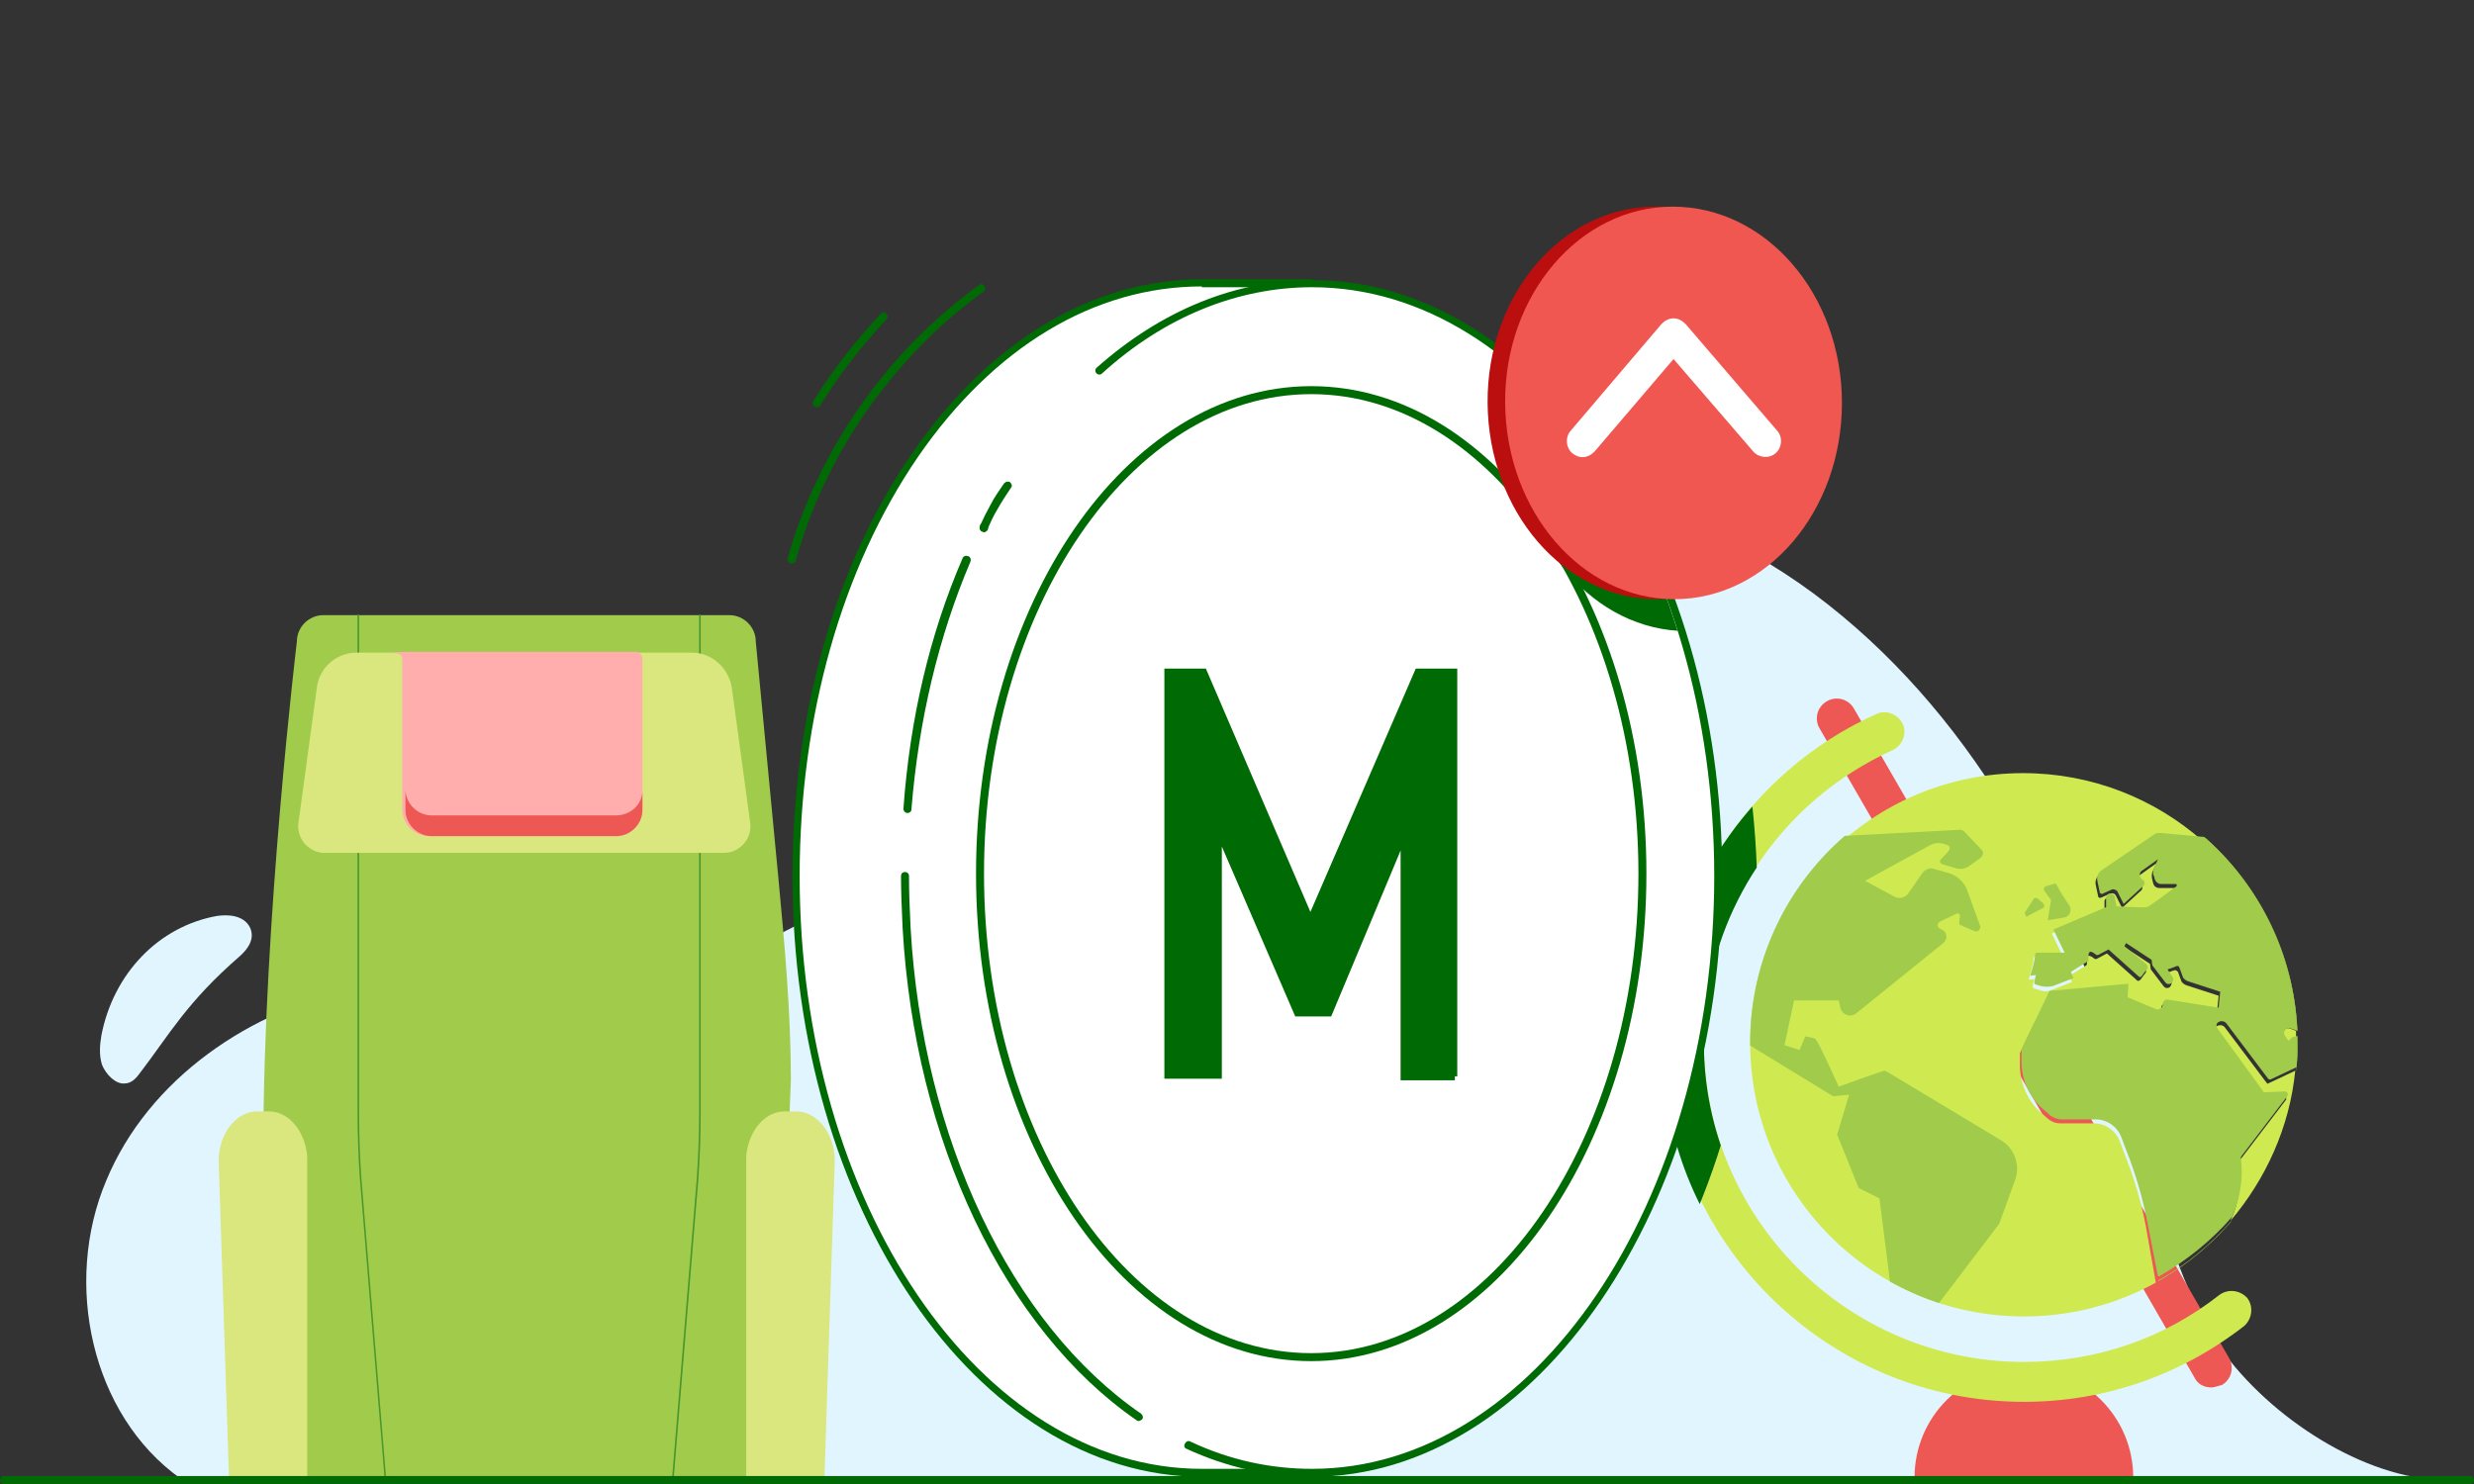 <?xml version="1.0" encoding="utf-8"?>
<!-- Generator: Adobe Illustrator 25.2.1, SVG Export Plug-In . SVG Version: 6.00 Build 0)  -->
<svg version="1.1" id="Layer_1" xmlns="http://www.w3.org/2000/svg" xmlns:xlink="http://www.w3.org/1999/xlink" x="0px" y="0px"
	 width="310px" height="186px" viewBox="0 0 310 186" style="enable-background:new 0 0 310 186;" xml:space="preserve">
<rect x="0" y="0" width="310" height="186" fill="#333333" stroke="none"/>
<style type="text/css">
	.st0{fill:none;}
	.st1{clip-path:url(#SVGID_5_);}
	.st2{opacity:0.247;clip-path:url(#SVGID_7_);}
	.st3{clip-path:url(#SVGID_9_);}
	.st4{opacity:0.247;clip-path:url(#SVGID_11_);}
	.st5{clip-path:url(#SVGID_13_);}
	.st6{opacity:0.247;clip-path:url(#SVGID_15_);}
	.st7{fill:#E1F5FF;}
	.st8{fill:#0B6911;}
	.st9{fill:#ED5958;}
	.st10{fill:#FDAEAF;}
	.st11{fill:#D0E95D;}
	.st12{fill:#A2CA54;}
	.st13{clip-path:url(#SVGID_17_);}
	.st14{fill:#F9F9E8;}
	.st15{fill:#F4FCA0;}
	.st16{fill:#73B448;}
	.st17{fill:none;stroke:#4C9734;stroke-width:0.25;stroke-miterlimit:10;}
	.st18{fill:none;stroke:#4C9734;stroke-width:0.25;stroke-linecap:round;stroke-linejoin:round;stroke-miterlimit:10;}
	.st19{fill:#BA131A;}
	.st20{clip-path:url(#SVGID_19_);fill:#0B6911;}
	.st21{fill:#DBE684;}
	.st22{fill:none;stroke:#73B448;stroke-width:2;stroke-linecap:round;stroke-miterlimit:10;}
	.st23{fill:none;stroke:#D0E95D;stroke-linecap:round;stroke-miterlimit:10;}
	.st24{clip-path:url(#SVGID_21_);fill:#A2CA54;}
	.st25{fill:#ED5958;stroke:#ED5958;stroke-width:0.5;stroke-miterlimit:10;}
	.st26{fill:none;stroke:#ED5958;stroke-width:0.5;stroke-miterlimit:10;}
	.st27{fill-rule:evenodd;clip-rule:evenodd;fill:none;}
	.st28{fill:#136818;}
	.st29{fill:#4C9734;}
	.st30{fill:#FFFFFF;stroke:#0B6911;stroke-miterlimit:10;}
	.st31{fill:#FFFFFF;stroke:#0B6911;stroke-linecap:round;stroke-miterlimit:10;}
	.st32{fill:#FFFFFF;}
	.st33{fill:none;stroke:#0B6911;stroke-linecap:round;stroke-miterlimit:10;}
	.st34{clip-path:url(#SVGID_23_);}
	.st35{fill:none;stroke:#046A38;stroke-width:0.5;stroke-miterlimit:10;}
	.st36{fill:#FFFFFF;stroke:#0B6911;stroke-linejoin:round;stroke-miterlimit:10;}
	.st37{clip-path:url(#SVGID_25_);fill:#0B6911;}
	.st38{fill:none;stroke:#0B6911;stroke-width:2;stroke-linecap:round;stroke-miterlimit:10;}
	.st39{fill:#0B6911;stroke:#0B6911;stroke-width:0.5;stroke-miterlimit:10;}
	.st40{fill:none;stroke:#0B6911;stroke-width:0.5;stroke-miterlimit:10;}
	.st41{fill:none;stroke:#0B6911;stroke-miterlimit:10;}
	.st42{fill:none;stroke:#4C9734;stroke-width:0.5;stroke-linecap:round;stroke-miterlimit:10;}
	.st43{fill:none;stroke:#4C9734;stroke-linecap:round;stroke-miterlimit:10;}
	.st44{clip-path:url(#SVGID_29_);fill:#0B6911;}
	.st45{fill:#EF5854;}
	.st46{fill:#7F2C28;}
	.st47{fill:#FFFFFF;stroke:#0B6911;stroke-width:0.89;stroke-linecap:round;stroke-miterlimit:10;}
	.st48{clip-path:url(#SVGID_31_);fill:#0B6911;}
	.st49{fill:none;stroke:#FDAEAF;stroke-linecap:round;stroke-miterlimit:10;}
	.st50{clip-path:url(#SVGID_33_);fill:#0B6911;}
	.st51{fill:#FFAEAE;}
	.st52{clip-path:url(#SVGID_35_);}
	.st53{opacity:0.247;clip-path:url(#SVGID_37_);}
	.st54{opacity:0.5;fill:#4C9734;}
	.st55{opacity:0.51;fill:#ED5958;}
	.st56{clip-path:url(#SVGID_39_);}
	.st57{opacity:0.247;clip-path:url(#SVGID_41_);}
	.st58{fill:#FFFFFF;stroke:#0B6911;stroke-linecap:round;stroke-linejoin:round;stroke-miterlimit:10;}
	.st59{opacity:0.5;fill:#0B6911;}
	.st60{fill:none;stroke:#ED5958;stroke-width:2.184;stroke-miterlimit:10;}
	.st61{clip-path:url(#SVGID_43_);fill:#A2CA54;}
	.st62{clip-path:url(#SVGID_45_);}
	.st63{fill:#EA5A5C;}
	.st64{clip-path:url(#SVGID_47_);}
	.st65{fill-rule:evenodd;clip-rule:evenodd;fill:#FDAEAF;}
	.st66{fill-rule:evenodd;clip-rule:evenodd;fill:#73B448;}
	.st67{fill-rule:evenodd;clip-rule:evenodd;fill:#ED5958;}
	.st68{fill:none;stroke:#4C9734;stroke-width:7.449605e-02;stroke-linecap:round;stroke-miterlimit:10;}
	.st69{fill:#BFD730;}
	.st70{fill-rule:evenodd;clip-rule:evenodd;fill:#ED1C24;}
	.st71{fill-rule:evenodd;clip-rule:evenodd;fill:#46A41A;}
	.st72{fill-rule:evenodd;clip-rule:evenodd;fill:#BA141A;}
	.st73{clip-path:url(#SVGID_49_);}
	.st74{opacity:0.247;clip-path:url(#SVGID_51_);}
	.st75{clip-path:url(#SVGID_53_);}
	.st76{opacity:0.247;clip-path:url(#SVGID_55_);}
	.st77{clip-path:url(#SVGID_57_);}
	.st78{opacity:0.247;clip-path:url(#SVGID_59_);}
	.st79{clip-path:url(#SVGID_61_);}
	.st80{opacity:0.247;clip-path:url(#SVGID_63_);}
	.st81{clip-path:url(#SVGID_65_);}
	.st82{opacity:0.247;clip-path:url(#SVGID_67_);}
	.st83{clip-path:url(#SVGID_69_);}
	.st84{opacity:0.247;clip-path:url(#SVGID_71_);}
	.st85{clip-path:url(#SVGID_73_);}
	.st86{opacity:0.247;clip-path:url(#SVGID_75_);}
	.st87{clip-path:url(#SVGID_77_);}
	.st88{opacity:0.247;clip-path:url(#SVGID_79_);}
	.st89{fill:none;stroke:#4C9734;stroke-width:0.471;stroke-miterlimit:10;}
	.st90{clip-path:url(#SVGID_81_);}
	.st91{fill:none;stroke:#0B6911;stroke-width:1.142;stroke-linecap:round;stroke-miterlimit:10;}
	.st92{fill:none;stroke:#F9F9E8;stroke-width:1.142;stroke-linecap:round;stroke-miterlimit:10;}
	.st93{clip-path:url(#SVGID_83_);fill:#0B6911;}
	.st94{clip-path:url(#SVGID_85_);}
	.st95{fill:none;stroke:#BA131A;stroke-width:0.222;stroke-miterlimit:10;}
	.st96{fill:none;stroke:#BA131A;stroke-width:0.222;stroke-miterlimit:10;stroke-dasharray:0.893,0.893;}
	.st97{fill:none;stroke:#ED5958;stroke-width:0.314;stroke-linecap:round;stroke-miterlimit:10;}
	.st98{fill:none;stroke:#D0E95D;stroke-width:0.311;stroke-linecap:round;stroke-miterlimit:10;}
	.st99{fill:none;stroke:#BA131A;stroke-width:0.222;stroke-miterlimit:10;stroke-dasharray:0.887,0.887;}
	.st100{clip-path:url(#SVGID_87_);fill:#BA131A;}
	.st101{fill:none;stroke:#4C9734;stroke-width:0.727;stroke-miterlimit:10;}
	.st102{clip-path:url(#SVGID_89_);}
	.st103{clip-path:url(#SVGID_91_);}
	.st104{clip-path:url(#SVGID_93_);}
	.st105{clip-path:url(#SVGID_95_);}
	.st106{clip-path:url(#SVGID_97_);}
	.st107{clip-path:url(#SVGID_99_);}
	.st108{opacity:0.247;clip-path:url(#SVGID_101_);}
	.st109{clip-path:url(#SVGID_103_);}
	.st110{opacity:0.247;clip-path:url(#SVGID_105_);}
	.st111{fill:#56BA22;}
	.st112{fill:#B52025;}
	.st113{fill:#ED1C24;}
	.st114{fill:#BA141A;}
	.st115{fill:none;stroke:#FFFFFF;stroke-miterlimit:10;}
	.st116{fill:none;stroke:#FFFFFF;stroke-linecap:round;stroke-miterlimit:10;}
	.st117{fill:#0B6911;stroke:#0B6911;stroke-linecap:round;stroke-miterlimit:10;}
	.st118{clip-path:url(#SVGID_107_);}
	.st119{opacity:0.247;clip-path:url(#SVGID_109_);}
	.st120{clip-path:url(#SVGID_111_);}
	.st121{opacity:0.247;clip-path:url(#SVGID_113_);}
	.st122{clip-path:url(#SVGID_115_);}
	.st123{opacity:0.247;clip-path:url(#SVGID_117_);}
	.st124{clip-path:url(#SVGID_120_);}
	.st125{opacity:0.247;clip-path:url(#SVGID_124_);}
	.st126{clip-path:url(#SVGID_126_);fill:#0B6911;}
	.st127{clip-path:url(#SVGID_128_);}
	.st128{opacity:0.247;clip-path:url(#SVGID_130_);}
	.st129{clip-path:url(#SVGID_132_);}
	.st130{opacity:0.247;clip-path:url(#SVGID_134_);}
	.st131{fill:none;stroke:#73B448;stroke-width:0.964;stroke-linecap:round;stroke-linejoin:round;stroke-miterlimit:10;}
	.st132{fill:none;stroke:#D0E95D;stroke-width:0.964;stroke-linecap:round;stroke-linejoin:round;stroke-miterlimit:10;}
	.st133{clip-path:url(#SVGID_136_);}
	.st134{opacity:0.247;clip-path:url(#SVGID_138_);}
	.st135{fill:#0B6911;stroke:#0B6911;stroke-miterlimit:10;}
	.st136{clip-path:url(#SVGID_140_);}
	.st137{opacity:0.247;clip-path:url(#SVGID_142_);}
	.st138{fill:#FAADAF;}
	.st139{fill:#4F953A;}
	.st140{fill:#A2C85B;}
	.st141{opacity:0.5;}
	.st142{clip-path:url(#SVGID_144_);}
	.st143{fill:#BED441;}
	.st144{fill-rule:evenodd;clip-rule:evenodd;fill:#E9222D;}
	.st145{fill-rule:evenodd;clip-rule:evenodd;fill:#74BC4C;}
	.st146{fill-rule:evenodd;clip-rule:evenodd;fill:#B71721;}
	.st147{fill:#DAE488;}
	.st148{fill:none;stroke:#136818;stroke-miterlimit:10;}
	.st149{fill:#B71721;}
	.st150{fill:#EC5958;}
	.st151{fill:none;stroke:#4C9734;stroke-width:0.263;stroke-linecap:round;stroke-miterlimit:10;}
	.st152{clip-path:url(#SVGID_147_);fill:#0B6911;}
	.st153{fill:#72BF44;}
	.st154{fill:#1EA8E0;}
	.st155{clip-path:url(#SVGID_149_);}
	.st156{clip-path:url(#SVGID_151_);}
	.st157{opacity:0.247;clip-path:url(#SVGID_153_);}
	.st158{clip-path:url(#SVGID_155_);}
	.st159{opacity:0.247;clip-path:url(#SVGID_157_);}
	.st160{clip-path:url(#SVGID_159_);}
	.st161{opacity:0.247;clip-path:url(#SVGID_161_);}
	.st162{clip-path:url(#SVGID_163_);}
	.st163{opacity:0.247;clip-path:url(#SVGID_165_);}
	.st164{clip-path:url(#SVGID_167_);fill:#0B6911;}
	.st165{opacity:0.15;fill:#0B6911;}
	.st166{clip-path:url(#SVGID_169_);fill:#0B6911;}
	.st167{fill:none;stroke:#0B6911;stroke-linecap:round;stroke-linejoin:round;stroke-miterlimit:10;}
	.st168{fill:none;stroke:#FFFFFF;stroke-width:3.648;stroke-linecap:round;stroke-linejoin:round;stroke-miterlimit:10;}
	.st169{clip-path:url(#SVGID_171_);}
	.st170{opacity:0.247;clip-path:url(#SVGID_173_);}
	.st171{clip-path:url(#SVGID_175_);}
	.st172{opacity:0.247;clip-path:url(#SVGID_177_);}
	.st173{clip-path:url(#SVGID_179_);fill:#0B6911;}
	.st174{clip-path:url(#SVGID_182_);fill:#0B6911;}
	.st175{fill:none;stroke:#BA131A;stroke-width:0.348;stroke-linecap:round;stroke-miterlimit:10;}
	.st176{clip-path:url(#SVGID_188_);fill:#0B6911;}
	.st177{clip-path:url(#SVGID_188_);}
	.st178{clip-path:url(#SVGID_192_);}
	.st179{clip-path:url(#SVGID_194_);}
	.st180{opacity:0.247;clip-path:url(#SVGID_196_);}
	.st181{fill:#E30613;}
	.st182{fill:#C8D400;}
	.st183{fill:#76B82A;}
	.st184{fill:#B70E0C;}
	.st185{clip-path:url(#SVGID_198_);fill:#0B6911;}
	.st186{clip-path:url(#SVGID_200_);}
	.st187{clip-path:url(#SVGID_204_);fill:#0B6911;}
	.st188{clip-path:url(#SVGID_206_);}
	.st189{clip-path:url(#SVGID_208_);}
	.st190{opacity:0.247;clip-path:url(#SVGID_210_);}
	.st191{clip-path:url(#SVGID_212_);}
	.st192{opacity:0.247;clip-path:url(#SVGID_214_);}
	.st193{clip-path:url(#SVGID_216_);}
	.st194{clip-path:url(#SVGID_220_);fill:#0B6911;}
	.st195{opacity:0.61;fill:none;stroke:#FFFFFF;stroke-width:4;stroke-linecap:round;stroke-miterlimit:10;}
	.st196{fill:none;stroke:#FFFFFF;stroke-width:4;stroke-linecap:round;stroke-miterlimit:10;}
	.st197{fill:none;stroke:#FFFFFF;stroke-width:4;stroke-linecap:round;stroke-linejoin:round;stroke-miterlimit:10;}
	.st198{fill:#EC5958;stroke:#FFFFFF;stroke-width:4;stroke-linecap:round;stroke-miterlimit:10;}
	.st199{clip-path:url(#SVGID_222_);}
	.st200{fill-rule:evenodd;clip-rule:evenodd;fill:#ED1D24;}
	.st201{fill-rule:evenodd;clip-rule:evenodd;fill:#72BF44;}
	.st202{fill-rule:evenodd;clip-rule:evenodd;fill:#BA131A;}
	.st203{clip-path:url(#SVGID_225_);fill:#0B6911;}
	.st204{fill:#EC5958;stroke:#FFFFFF;stroke-width:3.5;stroke-linecap:round;stroke-miterlimit:10;}
	.st205{opacity:0.61;fill:none;stroke:#FFFFFF;stroke-width:3.5;stroke-linecap:round;stroke-miterlimit:10;}
	.st206{fill:none;stroke:#FFFFFF;stroke-width:3.5;stroke-linecap:round;stroke-miterlimit:10;}
	.st207{fill:none;stroke:#FFFFFF;stroke-width:3.5;stroke-linecap:round;stroke-linejoin:round;stroke-miterlimit:10;}
	.st208{fill:#ED1D24;}
	.st209{fill:none;stroke:#73B448;stroke-linecap:round;stroke-miterlimit:10;}
	.st210{clip-path:url(#SVGID_227_);fill:#BA131A;}
	.st211{fill:none;stroke:#FFFFFF;stroke-width:3;stroke-linecap:round;stroke-miterlimit:10;}
	.st212{clip-path:url(#SVGID_229_);}
	.st213{opacity:0.247;clip-path:url(#SVGID_231_);}
	.st214{fill:none;stroke:#73B448;stroke-linecap:round;stroke-linejoin:round;stroke-miterlimit:10;}
	.st215{fill:#006A05;}
	.st216{fill:#DFF4FF;}
	.st217{fill:#FFFFFF;stroke:#006A05;stroke-miterlimit:10;}
	.st218{fill:#CEEB42;}
	.st219{fill:#FFACAB;}
	.st220{fill:#6FB537;}
	.st221{fill:#FFFFFF;stroke:#006A05;stroke-linecap:round;stroke-miterlimit:10;}
	.st222{fill:none;stroke:#006A05;stroke-linecap:round;stroke-miterlimit:10;}
	.st223{fill:#A0CB4B;}
	.st224{fill:#EE5854;}
	.st225{fill:#006A05;stroke:#006A05;stroke-miterlimit:10;}
	.st226{fill:#FFFFFF;stroke:#006B00;stroke-linecap:round;stroke-miterlimit:10;}
	.st227{fill:none;stroke:#006B00;stroke-linecap:round;stroke-miterlimit:10;}
	.st228{fill:#DFF3FD;}
	.st229{fill:#CFEA51;}
	.st230{fill:#F3FC9A;}
	.st231{fill:#DAE67E;stroke:#71B440;stroke-miterlimit:10;}
	.st232{clip-path:url(#SVGID_233_);fill:#006A05;}
	.st233{fill:#F3FC9A;stroke:#71B440;stroke-miterlimit:10;}
	.st234{fill:#71B440;}
	.st235{fill:none;stroke:#006A05;stroke-width:1.079;stroke-linecap:round;stroke-miterlimit:10;}
	.st236{fill:#FFFFFF;stroke:#006A05;stroke-width:1;stroke-linecap:round;stroke-miterlimit:10;}
	.st237{fill:#FFADAD;}
	.st238{opacity:0.4;fill:#91CF02;enable-background:new    ;}
	.st239{opacity:0.5;fill:#91CF02;enable-background:new    ;}
	.st240{opacity:0.6;fill:#91CF02;enable-background:new    ;}
	.st241{fill:#FFFFFF;stroke:#EE5854;stroke-width:0.75;stroke-miterlimit:10;}
	.st242{fill:#0B6910;}
	.st243{clip-path:url(#SVGID_235_);}
	.st244{fill:#FFFFFF;stroke:#FFFFFF;stroke-linecap:round;stroke-linejoin:round;stroke-miterlimit:10;}
	.st245{clip-path:url(#SVGID_237_);fill:#0B6911;}
	.st246{fill:#FC7575;}
	.st247{fill:#D13D3D;}
	.st248{fill:#127045;}
	.st249{fill:#3B7F0E;}
	.st250{clip-path:url(#SVGID_239_);fill:#0B6911;stroke:#0B6911;stroke-miterlimit:10;}
	.st251{clip-path:url(#SVGID_241_);fill:#0B6911;}
	.st252{clip-path:url(#SVGID_243_);fill:#0B6911;stroke:#0B6911;stroke-miterlimit:10;}
	.st253{clip-path:url(#SVGID_245_);fill:#0B6911;}
	.st254{clip-path:url(#SVGID_247_);}
	.st255{clip-path:url(#SVGID_249_);}
	.st256{fill:none;stroke:#A2CA54;stroke-linecap:round;stroke-miterlimit:10;}
	.st257{clip-path:url(#SVGID_251_);fill:#0B6911;}
	.st258{clip-path:url(#SVGID_253_);fill:#0B6911;}
	.st259{clip-path:url(#SVGID_255_);}
	.st260{clip-path:url(#SVGID_257_);fill:#0B6911;}
	.st261{fill:none;stroke:#49972D;stroke-width:0.5;stroke-linecap:round;stroke-miterlimit:10;}
	.st262{fill:#DAE67E;}
	.st263{fill:none;stroke:#49972D;stroke-linecap:round;stroke-miterlimit:10;}
	.st264{fill:#49972D;}
	.st265{fill:#BB0E0F;}
	.st266{fill:none;stroke:#FFFFFF;stroke-width:0.92;stroke-linecap:round;stroke-miterlimit:10;}
	.st267{fill:none;stroke:#FFFFFF;stroke-width:0.92;stroke-miterlimit:10;}
	.st268{fill:none;stroke:#49972D;stroke-width:0.345;stroke-linecap:round;stroke-miterlimit:10;}
	.st269{fill:none;stroke:#4C9734;stroke-width:5;stroke-miterlimit:10;}
	.st270{clip-path:url(#SVGID_259_);fill:#006A05;}
	.st271{clip-path:url(#SVGID_261_);fill:#006A05;}
	.st272{fill:#FFFFFF;stroke:#006A05;stroke-width:0.89;stroke-linecap:round;stroke-miterlimit:10;}
	.st273{clip-path:url(#SVGID_263_);}
	.st274{clip-path:url(#SVGID_265_);}
	.st275{fill:none;stroke:#73B448;stroke-width:1.032;stroke-linecap:round;stroke-miterlimit:10;}
	.st276{clip-path:url(#SVGID_267_);fill:#0B6911;}
	.st277{fill:none;stroke:#F9F9E8;stroke-linecap:round;stroke-miterlimit:10;}
	.st278{fill:#FFFFFF;stroke:#ED5958;stroke-linecap:round;stroke-miterlimit:10;}
	.st279{clip-path:url(#SVGID_269_);fill:#0B6911;}
	.st280{fill:#FFFFFF;stroke:#0B6911;stroke-width:1.077;stroke-miterlimit:10;}
	.st281{clip-path:url(#SVGID_271_);}
	.st282{clip-path:url(#SVGID_273_);}
	.st283{fill:#E1F4FD;}
	.st284{fill:#5AA5FB;}
	.st285{opacity:5.000000e-02;}
	.st286{fill-rule:evenodd;clip-rule:evenodd;fill:#046A38;}
	.st287{opacity:0.125;}
	.st288{opacity:0.2;}
	.st289{fill-rule:evenodd;clip-rule:evenodd;fill:#FFFFFF;}
	.st290{clip-path:url(#SVGID_275_);}
	.st291{fill:#94CE28;}
	.st292{fill:none;stroke:#D0E95D;stroke-width:2.093;stroke-linecap:round;stroke-miterlimit:10;}
	.st293{fill:none;stroke:#73B448;stroke-width:3.14;stroke-linecap:square;stroke-miterlimit:10;}
	.st294{fill:none;stroke:#A2CA54;stroke-width:1.046;stroke-linecap:round;stroke-miterlimit:10;}
	.st295{fill:none;stroke:#BA131A;stroke-width:1.046;stroke-linecap:round;stroke-miterlimit:10;}
	.st296{clip-path:url(#SVGID_277_);fill:#0B6911;}
	.st297{fill:#FFFFFF;stroke:#0B6911;stroke-width:1.181;stroke-miterlimit:10;}
	.st298{fill:none;stroke:#0B6911;stroke-width:1.181;stroke-linecap:round;stroke-miterlimit:10;}
	.st299{fill:none;stroke:#0B6911;stroke-width:1.197;stroke-linecap:round;stroke-miterlimit:10;}
	.st300{clip-path:url(#SVGID_279_);fill:#0B6911;}
	.st301{clip-path:url(#SVGID_281_);fill:#0B6911;}
	.st302{clip-path:url(#SVGID_283_);fill:#0B6911;}
	.st303{fill:#FFFFFF;stroke:#FFFFFF;stroke-width:3.63;stroke-linecap:round;stroke-linejoin:round;stroke-miterlimit:10;}
	.st304{fill:none;stroke:#FFFFFF;stroke-width:3.63;stroke-linecap:round;stroke-linejoin:round;stroke-miterlimit:10;}
	.st305{fill:none;stroke:#ED5958;stroke-width:3.63;stroke-linecap:round;stroke-linejoin:round;stroke-miterlimit:10;}
	.st306{fill:none;stroke:#ED5958;stroke-width:2.42;stroke-linecap:round;stroke-linejoin:round;stroke-miterlimit:10;}
	.st307{fill:#0B6911;stroke:#FFFFFF;stroke-linecap:round;stroke-miterlimit:10;}
	.st308{fill:none;stroke:#4C9734;stroke-width:0.891;stroke-linecap:round;stroke-miterlimit:10;}
	.st309{clip-path:url(#SVGID_285_);}
	.st310{fill:#046A38;}
	.st311{clip-path:url(#SVGID_289_);}
	.st312{clip-path:url(#SVGID_291_);}
	.st313{opacity:0.61;}
	.st314{clip-path:url(#SVGID_293_);}
	.st315{clip-path:url(#SVGID_295_);fill:#0B6911;}
	.st316{opacity:0.35;fill:#0B6911;}
	.st317{clip-path:url(#SVGID_297_);}
	.st318{fill:none;stroke:#4C9734;stroke-width:0.185;stroke-linecap:round;stroke-miterlimit:10;}
	.st319{clip-path:url(#SVGID_299_);fill:#0B6911;}
	.st320{clip-path:url(#SVGID_301_);fill:#0B6911;}
	.st321{clip-path:url(#SVGID_303_);}
	.st322{clip-path:url(#SVGID_305_);}
	.st323{clip-path:url(#SVGID_307_);}
	.st324{clip-path:url(#SVGID_309_);}
	.st325{clip-path:url(#SVGID_313_);}
	.st326{opacity:0.247;clip-path:url(#SVGID_315_);}
	.st327{fill:#F1FF8D;}
	.st328{clip-path:url(#SVGID_317_);}
	.st329{clip-path:url(#SVGID_319_);}
	.st330{clip-path:url(#SVGID_323_);fill:#0B6911;}
	.st331{fill:none;stroke:#DBE684;stroke-linecap:round;stroke-miterlimit:10;}
	.st332{clip-path:url(#SVGID_325_);}
	.st333{fill:none;stroke:#0B6911;stroke-width:0.662;stroke-linecap:round;stroke-miterlimit:10;}
	.st334{clip-path:url(#SVGID_327_);}
	.st335{clip-path:url(#SVGID_329_);}
	.st336{clip-path:url(#SVGID_331_);}
	.st337{clip-path:url(#SVGID_335_);}
	.st338{clip-path:url(#SVGID_337_);}
	.st339{clip-path:url(#SVGID_339_);}
	.st340{fill:#B62226;}
	.st341{clip-path:url(#SVGID_341_);}
	.st342{clip-path:url(#SVGID_343_);}
	.st343{clip-path:url(#SVGID_345_);}
	.st344{opacity:0.247;clip-path:url(#SVGID_347_);}
	.st345{clip-path:url(#SVGID_349_);}
	.st346{fill:#356D4A;}
	.st347{clip-path:url(#SVGID_351_);}
	.st348{fill:none;stroke:#ED5958;stroke-linecap:round;stroke-miterlimit:10;}
	.st349{fill:#0B6911;stroke:#FFFFFF;stroke-miterlimit:10;}
	.st350{opacity:0.35;fill:#F9F9E8;}
	.st351{clip-path:url(#SVGID_353_);fill:#0B6911;}
	.st352{fill:none;stroke:#FFFFFF;stroke-width:3.351;stroke-linecap:round;stroke-miterlimit:10;}
	.st353{fill:#75B24E;}
	.st354{fill:#CFE667;}
	.st355{fill:#F3FAA4;}
	.st356{clip-path:url(#SVGID_355_);}
	.st357{clip-path:url(#SVGID_357_);}
	.st358{clip-path:url(#SVGID_359_);}
	.st359{clip-path:url(#SVGID_363_);}
	.st360{clip-path:url(#SVGID_365_);}
	.st361{clip-path:url(#SVGID_367_);}
	.st362{clip-path:url(#SVGID_369_);}
	.st363{fill:#FF1D25;}
	.st364{clip-path:url(#SVGID_371_);}
	.st365{clip-path:url(#SVGID_373_);}
	.st366{clip-path:url(#SVGID_375_);}
	.st367{clip-path:url(#SVGID_377_);}
	.st368{fill:#BED80F;}
	.st369{fill-rule:evenodd;clip-rule:evenodd;fill:#EF1716;}
	.st370{fill-rule:evenodd;clip-rule:evenodd;fill:#6FC03A;}
	.st371{fill-rule:evenodd;clip-rule:evenodd;fill:#BB0E0F;}
	.st372{fill:#E50000;}
	.st373{fill:#C7D500;}
	.st374{fill:#74B916;}
	.st375{fill:#B80800;}
	.st376{clip-path:url(#SVGID_379_);}
	.st377{opacity:0.247;clip-path:url(#SVGID_381_);}
	.st378{clip-path:url(#SVGID_383_);}
	.st379{clip-path:url(#SVGID_385_);fill:#F0FF85;}
	.st380{clip-path:url(#SVGID_385_);fill:#CFEA51;}
	.st381{clip-path:url(#SVGID_385_);fill-rule:evenodd;clip-rule:evenodd;fill:#FFADAD;}
	.st382{clip-path:url(#SVGID_385_);fill-rule:evenodd;clip-rule:evenodd;fill:#A0CB4B;}
	.st383{clip-path:url(#SVGID_385_);fill-rule:evenodd;clip-rule:evenodd;fill:#EE5854;}
	.st384{clip-path:url(#SVGID_387_);fill:#49972D;}
	.st385{clip-path:url(#SVGID_387_);fill:#71B440;}
	.st386{clip-path:url(#SVGID_387_);fill:#A0CB4B;}
	.st387{clip-path:url(#SVGID_387_);}
	.st388{fill:#336E49;}
	.st389{fill:#077144;}
	.st390{fill:#91CF02;}
	.st391{clip-path:url(#SVGID_389_);fill:#006A05;}
	.st392{fill:#006A05;stroke:#006A05;stroke-width:1.5;stroke-miterlimit:10;}
	.st393{fill:#56A2FD;}
	.st394{fill:none;stroke:#EE5854;stroke-linecap:round;stroke-linejoin:round;stroke-miterlimit:10;}
	.st395{fill:none;stroke:#A0CB4B;stroke-linecap:round;stroke-linejoin:round;stroke-miterlimit:10;}
	.st396{clip-path:url(#SVGID_391_);fill:#006A05;}
	.st397{fill:#F05750;}
	.st398{fill:none;stroke:#FFFFFF;stroke-width:3;stroke-linecap:round;stroke-linejoin:round;stroke-miterlimit:10;}
	.st399{clip-path:url(#SVGID_393_);fill:#006A05;}
	.st400{clip-path:url(#SVGID_395_);}
	.st401{clip-path:url(#SVGID_397_);}
	.st402{clip-path:url(#SVGID_401_);}
	.st403{clip-path:url(#SVGID_403_);}
	.st404{clip-path:url(#SVGID_407_);}
	.st405{clip-path:url(#SVGID_411_);}
	.st406{clip-path:url(#SVGID_413_);}
	.st407{clip-path:url(#SVGID_415_);}
	.st408{clip-path:url(#SVGID_417_);}
	.st409{clip-path:url(#SVGID_419_);}
	.st410{clip-path:url(#SVGID_421_);}
	.st411{clip-path:url(#SVGID_425_);}
	.st412{clip-path:url(#SVGID_429_);}
	.st413{clip-path:url(#SVGID_431_);}
	.st414{clip-path:url(#SVGID_433_);}
	.st415{clip-path:url(#SVGID_435_);}
	.st416{clip-path:url(#SVGID_437_);}
	.st417{clip-path:url(#SVGID_439_);}
	.st418{clip-path:url(#SVGID_441_);}
	.st419{clip-path:url(#SVGID_443_);}
	.st420{clip-path:url(#SVGID_445_);}
	.st421{clip-path:url(#SVGID_447_);}
	.st422{fill:#F0FF85;}
	.st423{fill-rule:evenodd;clip-rule:evenodd;fill:#FFADAD;}
	.st424{fill-rule:evenodd;clip-rule:evenodd;fill:#A0CB4B;}
	.st425{fill-rule:evenodd;clip-rule:evenodd;fill:#EE5854;}
	.st426{clip-path:url(#SVGID_450_);}
	.st427{opacity:0.247;clip-path:url(#SVGID_454_);}
	.st428{clip-path:url(#SVGID_458_);}
	.st429{opacity:0.247;clip-path:url(#SVGID_462_);}
	.st430{clip-path:url(#SVGID_466_);}
	.st431{opacity:0.247;clip-path:url(#SVGID_468_);}
	.st432{clip-path:url(#SVGID_470_);}
	.st433{opacity:0.247;clip-path:url(#SVGID_472_);}
	.st434{clip-path:url(#SVGID_474_);}
	.st435{opacity:0.247;clip-path:url(#SVGID_476_);}
	.st436{clip-path:url(#SVGID_478_);}
	.st437{clip-path:url(#SVGID_480_);}
	.st438{clip-path:url(#SVGID_482_);fill:#006A05;}
	.st439{clip-path:url(#SVGID_484_);fill:#006A05;}
	.st440{clip-path:url(#SVGID_486_);}
	.st441{fill:none;stroke:#006A05;stroke-miterlimit:10;}
	.st442{clip-path:url(#SVGID_489_);}
	.st443{clip-path:url(#SVGID_492_);}
	.st444{clip-path:url(#SVGID_495_);fill:#006A05;}
	.st445{clip-path:url(#SVGID_497_);}
	.st446{clip-path:url(#SVGID_499_);fill:#006A05;}
	.st447{fill:#D8E47D;}
	.st448{fill:#9EC94B;}
	.st449{fill:#CDE851;}
	.st450{fill:#EC5854;}
	.st451{clip-path:url(#SVGID_501_);}
	.st452{fill:#49952D;}
	.st453{clip-path:url(#SVGID_505_);}
	.st454{fill:#BCD610;}
	.st455{fill-rule:evenodd;clip-rule:evenodd;fill:#ED1816;}
	.st456{fill-rule:evenodd;clip-rule:evenodd;fill:#70BE3B;}
	.st457{fill-rule:evenodd;clip-rule:evenodd;fill:#B90E0F;}
	.st458{clip-path:url(#SVGID_511_);}
	.st459{clip-path:url(#SVGID_513_);}
	.st460{clip-path:url(#SVGID_515_);}
	.st461{clip-path:url(#SVGID_517_);}
	.st462{fill:#802B25;}
	.st463{fill:#52BB04;}
	.st464{fill:#B61D1F;}
	.st465{fill:#EF1616;}
	.st466{fill:#BB100F;}
	.st467{fill:#DDF2FD;}
	.st468{fill:#F1FA98;}
	.st469{clip-path:url(#SVGID_520_);fill:#006A05;}
	.st470{fill:#FDABAB;}
	.st471{fill:#71B240;}
	.st472{fill:#B90E0F;}
	.st473{clip-path:url(#SVGID_528_);}
	.st474{clip-path:url(#SVGID_532_);}
	.st475{clip-path:url(#SVGID_536_);}
	.st476{clip-path:url(#SVGID_540_);fill:#006A05;}
	.st477{fill:#DCDBD9;}
	.st478{fill:#5A5958;}
	.st479{fill:#9C9C9A;}
	.st480{clip-path:url(#SVGID_543_);}
	.st481{clip-path:url(#SVGID_545_);}
	.st482{fill:#EB5958;}
	.st483{clip-path:url(#SVGID_547_);}
	.st484{fill:#B81319;}
	.st485{fill:#ED5854;}
	.st486{clip-path:url(#SVGID_549_);}
	.st487{opacity:0.247;clip-path:url(#SVGID_551_);}
	.st488{clip-path:url(#SVGID_553_);}
	.st489{clip-path:url(#SVGID_557_);}
	.st490{fill:#49972D;stroke:#49972D;stroke-linecap:round;stroke-linejoin:round;stroke-miterlimit:10;}
	.st491{fill:none;stroke:#49972D;stroke-linecap:round;stroke-linejoin:round;stroke-miterlimit:10;}
	.st492{fill:#A0CB4B;stroke:#49972D;stroke-linecap:round;stroke-miterlimit:10;}
	.st493{fill:none;stroke:#A0CB4B;stroke-linecap:round;stroke-miterlimit:10;}
	.st494{fill:none;stroke:#71B440;stroke-linecap:round;stroke-miterlimit:10;}
	.st495{fill:#FFFFFF;stroke:#49972D;stroke-miterlimit:10;}
	.st496{clip-path:url(#SVGID_559_);}
	.st497{clip-path:url(#SVGID_562_);}
	.st498{clip-path:url(#SVGID_565_);}
	.st499{fill:#FFFFFF;stroke:#FFFFFF;stroke-width:4;stroke-linecap:round;stroke-linejoin:round;stroke-miterlimit:10;}
	.st500{opacity:0.81;fill:#A0CB4B;}
	.st501{clip-path:url(#SVGID_568_);}
	.st502{fill:none;stroke:#006A05;stroke-width:0.755;stroke-miterlimit:10;}
	.st503{clip-path:url(#SVGID_571_);fill:#006A05;}
	.st504{clip-path:url(#SVGID_573_);}
	.st505{opacity:0.247;clip-path:url(#SVGID_575_);}
	.st506{clip-path:url(#SVGID_577_);}
	.st507{opacity:0.247;clip-path:url(#SVGID_579_);}
	.st508{clip-path:url(#SVGID_581_);}
	.st509{clip-path:url(#SVGID_583_);}
	.st510{clip-path:url(#SVGID_585_);}
	.st511{clip-path:url(#SVGID_587_);}
	.st512{clip-path:url(#SVGID_589_);}
	.st513{clip-path:url(#SVGID_591_);}
	.st514{clip-path:url(#SVGID_593_);}
	.st515{clip-path:url(#SVGID_595_);}
	.st516{clip-path:url(#SVGID_597_);}
	.st517{clip-path:url(#SVGID_599_);}
	.st518{clip-path:url(#SVGID_601_);}
	.st519{clip-path:url(#SVGID_603_);}
	.st520{clip-path:url(#SVGID_605_);}
	.st521{opacity:0.35;}
	.st522{clip-path:url(#SVGID_607_);}
	.st523{clip-path:url(#SVGID_609_);}
	.st524{clip-path:url(#SVGID_611_);}
	.st525{opacity:0.247;clip-path:url(#SVGID_613_);}
	.st526{clip-path:url(#SVGID_615_);}
	.st527{clip-path:url(#SVGID_617_);}
	.st528{clip-path:url(#SVGID_619_);}
	.st529{opacity:0.247;clip-path:url(#SVGID_621_);}
	.st530{clip-path:url(#SVGID_623_);}
	.st531{fill:#EF1716;}
	.st532{clip-path:url(#SVGID_625_);fill:#006A05;}
	.st533{fill:none;stroke:#49972D;stroke-width:0.251;stroke-linecap:round;stroke-miterlimit:10;}
	.st534{clip-path:url(#SVGID_627_);fill:#006A05;}
	.st535{clip-path:url(#SVGID_629_);}
	.st536{clip-path:url(#SVGID_629_);fill:#006A05;}
	.st537{fill:none;stroke:#71B440;stroke-linecap:round;stroke-linejoin:round;stroke-miterlimit:10;}
	.st538{clip-path:url(#SVGID_631_);fill:#006A05;}
	.st539{clip-path:url(#SVGID_634_);fill:#006A05;}
	.st540{clip-path:url(#SVGID_638_);fill:#006A05;}
	.st541{clip-path:url(#SVGID_642_);}
	.st542{clip-path:url(#SVGID_642_);fill:#006A05;}
	.st543{clip-path:url(#SVGID_646_);fill:#006A05;}
	.st544{clip-path:url(#SVGID_650_);}
	.st545{clip-path:url(#SVGID_652_);fill:#006A05;}
	.st546{clip-path:url(#SVGID_654_);}
	.st547{clip-path:url(#SVGID_657_);}
	.st548{clip-path:url(#SVGID_660_);}
	.st549{clip-path:url(#SVGID_663_);}
	.st550{opacity:0.247;clip-path:url(#SVGID_665_);}
	.st551{clip-path:url(#SVGID_667_);}
	.st552{opacity:0.247;clip-path:url(#SVGID_669_);}
	.st553{clip-path:url(#SVGID_671_);}
	.st554{clip-path:url(#SVGID_673_);}
	.st555{opacity:0.247;clip-path:url(#SVGID_675_);}
	.st556{clip-path:url(#SVGID_677_);fill:#49972D;}
	.st557{clip-path:url(#SVGID_677_);fill:#71B440;}
	.st558{clip-path:url(#SVGID_677_);fill:#A0CB4B;}
	.st559{clip-path:url(#SVGID_677_);}
	.st560{clip-path:url(#SVGID_679_);fill:#006A05;}
	.st561{clip-path:url(#SVGID_681_);}
	.st562{clip-path:url(#SVGID_681_);fill:#006A05;}
	.st563{fill:#EE5750;}
	.st564{fill:#FFFFFF;stroke:#FFFFFF;stroke-width:3.478;stroke-linecap:round;stroke-linejoin:round;stroke-miterlimit:10;}
	.st565{clip-path:url(#SVGID_683_);}
	.st566{clip-path:url(#SVGID_686_);fill:#006A05;}
	.st567{clip-path:url(#SVGID_688_);fill:#006A05;}
	.st568{clip-path:url(#SVGID_690_);fill:#BB0E0F;}
	.st569{fill:none;stroke:#BB0E0F;stroke-width:1.026;stroke-linecap:round;stroke-miterlimit:10;}
	.st570{fill:none;stroke:#EE5854;stroke-width:1.026;stroke-linecap:round;stroke-miterlimit:10;}
	.st571{fill:none;stroke:#A0CB4B;stroke-width:1.026;stroke-linecap:round;stroke-miterlimit:10;}
	.st572{clip-path:url(#SVGID_692_);fill:#006A05;}
	.st573{clip-path:url(#SVGID_694_);fill:#006A05;}
	.st574{fill:none;stroke:#FFFFFF;stroke-width:2.863;stroke-linecap:round;stroke-linejoin:round;stroke-miterlimit:10;}
	.st575{fill:#FFFFFF;stroke:#FFFFFF;stroke-width:2.656;stroke-linecap:round;stroke-linejoin:round;stroke-miterlimit:10;}
	.st576{clip-path:url(#SVGID_696_);}
	.st577{clip-path:url(#SVGID_698_);}
	.st578{clip-path:url(#SVGID_700_);}
	.st579{clip-path:url(#SVGID_702_);}
	.st580{clip-path:url(#SVGID_704_);}
	.st581{opacity:0.9;}
	.st582{clip-path:url(#SVGID_708_);}
	.st583{clip-path:url(#SVGID_710_);}
	.st584{opacity:0.247;clip-path:url(#SVGID_712_);}
	.st585{clip-path:url(#SVGID_714_);}
	.st586{clip-path:url(#SVGID_716_);}
	.st587{clip-path:url(#SVGID_718_);}
	.st588{fill:#D53434;}
	.st589{clip-path:url(#SVGID_720_);}
	.st590{clip-path:url(#SVGID_722_);}
	.st591{clip-path:url(#SVGID_724_);}
	.st592{clip-path:url(#SVGID_728_);}
	.st593{fill:#146818;}
	.st594{opacity:0.247;}
	.st595{clip-path:url(#SVGID_732_);}
	.st596{opacity:0.247;fill:none;}
	.st597{clip-path:url(#SVGID_734_);}
	.st598{clip-path:url(#SVGID_736_);}
	.st599{clip-path:url(#SVGID_738_);}
	.st600{clip-path:url(#SVGID_740_);}
	.st601{clip-path:url(#SVGID_744_);}
	.st602{fill:none;stroke:#006A05;stroke-width:1.8;stroke-linecap:round;stroke-miterlimit:10;}
	.st603{clip-path:url(#SVGID_746_);}
	.st604{fill-rule:evenodd;clip-rule:evenodd;fill:#71B440;}
	.st605{fill-rule:evenodd;clip-rule:evenodd;fill:#EF1616;}
	.st606{fill-rule:evenodd;clip-rule:evenodd;fill:#42A500;}
	.st607{fill-rule:evenodd;clip-rule:evenodd;fill:#BB100F;}
	.st608{clip-path:url(#SVGID_748_);}
	.st609{clip-path:url(#SVGID_752_);}
	.st610{clip-path:url(#SVGID_758_);}
	.st611{clip-path:url(#SVGID_762_);}
	.st612{opacity:0.247;clip-path:url(#SVGID_764_);}
	.st613{fill:#A0C854;}
	.st614{clip-path:url(#SVGID_766_);}
	.st615{fill:#BDD530;}
	.st616{fill-rule:evenodd;clip-rule:evenodd;fill:#EB1D24;}
	.st617{fill-rule:evenodd;clip-rule:evenodd;fill:#72BD44;}
	.st618{fill-rule:evenodd;clip-rule:evenodd;fill:#B81319;}
	.st619{fill:#D9E482;}
	.st620{opacity:0.75;}
	.st621{fill:#FD7472;}
	.st622{fill:#D23B38;}
	.st623{fill:#388000;}
	.st624{fill:#F8F8E6;}
	.st625{clip-path:url(#SVGID_768_);}
	.st626{clip-path:url(#SVGID_770_);}
	.st627{clip-path:url(#SVGID_772_);}
	.st628{clip-path:url(#SVGID_774_);}
	.st629{clip-path:url(#SVGID_776_);}
	.st630{clip-path:url(#SVGID_778_);}
	.st631{clip-path:url(#SVGID_780_);}
	.st632{clip-path:url(#SVGID_782_);}
	.st633{clip-path:url(#SVGID_784_);}
	.st634{fill:#359743;}
	.st635{fill:#030303;}
	.st636{clip-path:url(#SVGID_786_);fill:#006A05;}
	.st637{clip-path:url(#SVGID_788_);fill:#006A05;}
	.st638{clip-path:url(#SVGID_790_);fill:#006A05;}
	.st639{clip-path:url(#SVGID_792_);fill:#006A05;}
	.st640{clip-path:url(#SVGID_794_);fill:#006A05;}
	.st641{clip-path:url(#SVGID_796_);fill:#006A05;}
	.st642{clip-path:url(#SVGID_798_);fill:#006A05;}
	.st643{clip-path:url(#SVGID_800_);fill:#006A05;}
	.st644{clip-path:url(#SVGID_802_);fill:#006A05;}
	.st645{clip-path:url(#SVGID_804_);}
	.st646{fill:#423C3C;}
	.st647{clip-path:url(#SVGID_808_);}
	.st648{fill:#B3A6A6;}
	.st649{fill-rule:evenodd;clip-rule:evenodd;fill:#CDBFBF;}
	.st650{fill-rule:evenodd;clip-rule:evenodd;fill:#F3F0F0;}
	.st651{fill:#F3F0F0;}
	.st652{fill:#2B2727;}
	.st653{clip-path:url(#SVGID_814_);}
	.st654{fill:#9A8E8E;}
	.st655{fill-rule:evenodd;clip-rule:evenodd;fill:#B3A6A6;}
	.st656{fill-rule:evenodd;clip-rule:evenodd;fill:#EBE6E6;}
	.st657{fill:#D6B700;}
	.st658{fill:#8A6800;}
	.st659{fill:#211F1F;}
	.st660{fill:#807777;}
	.st661{fill:#534B4B;}
	.st662{clip-path:url(#SVGID_818_);}
	.st663{fill:#665D5D;}
	.st664{clip-path:url(#SVGID_820_);}
	.st665{clip-path:url(#SVGID_822_);}
	.st666{fill:#171616;}
	.st667{fill:#EEE57A;}
	.st668{fill:#C9A000;}
	.st669{clip-path:url(#SVGID_824_);}
	.st670{clip-path:url(#SVGID_826_);}
	.st671{clip-path:url(#SVGID_828_);}
	.st672{fill:#AB8000;}
	.st673{fill:#EBEAB9;}
	.st674{fill:#D63434;}
	.st675{fill:none;stroke:#D6B700;stroke-width:0.864;stroke-linecap:round;stroke-linejoin:round;stroke-miterlimit:10;}
	.st676{fill:none;stroke:#D6B700;stroke-width:0.933;stroke-linecap:round;stroke-linejoin:round;stroke-miterlimit:10;}
	.st677{clip-path:url(#SVGID_830_);fill:#171616;}
	.st678{fill:#CDBFBF;}
	.st679{fill:#DBD3D3;}
	.st680{clip-path:url(#SVGID_836_);}
	.st681{fill:#D8D8D8;}
	.st682{clip-path:url(#SVGID_838_);}
	.st683{fill:#575756;}
	.st684{clip-path:url(#SVGID_840_);}
	.st685{fill:#9B9B9A;}
	.st686{clip-path:url(#SVGID_842_);}
	.st687{clip-path:url(#SVGID_844_);}
	.st688{clip-path:url(#SVGID_846_);}
	.st689{clip-path:url(#SVGID_848_);}
	.st690{clip-path:url(#SVGID_850_);}
	.st691{clip-path:url(#SVGID_852_);}
	.st692{clip-path:url(#SVGID_854_);}
	.st693{clip-path:url(#SVGID_856_);}
	.st694{clip-path:url(#SVGID_858_);}
	.st695{clip-path:url(#SVGID_860_);}
	.st696{clip-path:url(#SVGID_862_);}
	.st697{clip-path:url(#SVGID_864_);}
	.st698{clip-path:url(#SVGID_866_);}
	.st699{clip-path:url(#SVGID_868_);}
	.st700{fill-rule:evenodd;clip-rule:evenodd;fill:#A5A7AA;}
	.st701{clip-path:url(#SVGID_870_);}
	.st702{clip-path:url(#SVGID_872_);}
	.st703{clip-path:url(#SVGID_874_);}
</style>
<g>
	<g>
		<defs>
			<rect id="SVGID_34_" x="-1006" y="-2080" width="310" height="186"/>
		</defs>
		<clipPath id="SVGID_5_">
			<use xlink:href="#SVGID_34_"  style="overflow:visible;"/>
		</clipPath>
		<g class="st1">
			<defs>
				<rect id="SVGID_36_" x="-1270" y="-2294.5" width="1600" height="2462.3"/>
			</defs>
			<clipPath id="SVGID_7_">
				<use xlink:href="#SVGID_36_"  style="overflow:visible;"/>
			</clipPath>
		</g>
	</g>
</g>
<rect class="st27" width="310" height="186"/>
<g>
	<g>
		<g>
			<path class="st216" d="M141.9,173.3c0.3,0,0.3-0.5,0-0.5C141.6,172.8,141.6,173.3,141.9,173.3L141.9,173.3z"/>
		</g>
	</g>
	<g>
		<path class="st7" d="M22.6,185.3c-11.2-8-14.7-24.5-9.3-37.3c5.3-12.8,18.1-21.5,31.6-24.2c14.3-2.8,29.5,0.4,43.6-3.3
			c30-7.9,44.7-43.2,73-55.9c21.9-9.8,48.7-3.7,67.6,11.2s30.5,37.2,37.2,60.3c2.9,9.9,5,20.2,9.8,29.4s16.1,17.7,26.3,19.6"/>
	</g>
	<g>
		<path class="st7" d="M17.6,134.4c-0.5,0.7-1.1,1.4-2,1.4c-1.1,0.1-2.3-1.1-2.8-2.3c-0.4-1.2-0.3-2.5-0.1-3.7
			c1.5-7.8,7.2-13.7,14.5-15c1.4-0.2,3.3-0.1,4.1,1.4c0.7,1.4-0.2,2.7-1.2,3.6C23.4,125.6,21.2,129.7,17.6,134.4z"/>
	</g>
	<g>
		<g>
			<path class="st215" d="M126.9,62.4C126.9,62.3,127,62.3,126.9,62.4c0.1-0.1,0.2-0.2,0.2-0.2c0-0.1,0-0.1,0-0.2c0-0.1,0-0.1,0-0.2
				c0-0.1-0.1-0.1-0.1-0.2c0,0-0.1-0.1-0.1-0.1c-0.1,0-0.2-0.1-0.3-0.1c0,0-0.1,0-0.1,0c-0.1,0-0.2,0.1-0.2,0.1c0,0-0.1,0.1-0.1,0.1
				c0,0-0.1,0.1-0.1,0.2c0,0.1,0,0.1,0,0.2c0,0.1,0,0.1,0,0.2c0,0.1,0.1,0.1,0.1,0.2c0,0,0.1,0.1,0.1,0.1c0.1,0,0.2,0.1,0.3,0.1
				c0,0,0.1,0,0.1,0C126.8,62.5,126.9,62.4,126.9,62.4L126.9,62.4z"/>
		</g>
	</g>
	<g>
		<g>
			<path class="st215" d="M127,62.2c0.3-0.7,0.7-1.5,1.1-2.2c0.4-0.8,0.9-1.5,1.4-2.2c0.2-0.2,0-0.6-0.2-0.7c-0.3-0.1-0.5,0-0.7,0.2
				c-0.5,0.7-1,1.4-1.4,2.2c-0.4,0.7-0.7,1.4-1.1,2.2c-0.1,0.2-0.1,0.5,0.2,0.7C126.6,62.5,126.9,62.5,127,62.2L127,62.2z"/>
		</g>
	</g>
	<g>
		<g>
			<g>
				<path class="st224" d="M253.6,171.5c-7.6,0-13.7,6.1-13.7,13.7h27.4C267.3,177.6,261.2,171.5,253.6,171.5z"/>
			</g>
		</g>
		<g>
			<g>
				<path class="st224" d="M277.1,173.9c-0.9,0-1.7-0.4-2.1-1.2l-47-81.4c-0.7-1.2-0.3-2.7,0.9-3.4c1.2-0.7,2.7-0.3,3.4,0.9l47,81.4
					c0.7,1.2,0.3,2.7-0.9,3.4C277.9,173.7,277.5,173.9,277.1,173.9z"/>
			</g>
		</g>
		<g>
			<g>
				<path class="st229" d="M253.6,175.7c-24.8,0-45.1-20.2-45.1-45.1c0-17.7,10.4-33.8,26.6-41.1c1.2-0.6,2.7,0,3.3,1.2
					c0.6,1.2,0,2.7-1.2,3.3c-14.4,6.5-23.7,20.8-23.7,36.6c0,22.1,18,40.1,40.1,40.1c9,0,17.5-2.9,24.5-8.4c1.1-0.8,2.6-0.6,3.5,0.4
					c0.8,1.1,0.6,2.6-0.4,3.5C273.2,172.4,263.7,175.7,253.6,175.7z"/>
			</g>
		</g>
		<g>
			<circle class="st0" cx="253.6" cy="130.7" r="34.3"/>
		</g>
		<g>
			<defs>
				<circle id="SVGID_869_" cx="253.6" cy="130.7" r="34.3"/>
			</defs>
			<clipPath id="SVGID_9_">
				<use xlink:href="#SVGID_869_"  style="overflow:visible;"/>
			</clipPath>
			<g class="st3">
				<g>
					<g>
						<path class="st229" d="M268.9,153.8c-0.6-3.2-1.5-6.2-2.7-9.2l-0.6-1.6c-0.5-1.3-1.8-2.2-3.2-2.2l-4.3,0c-0.5,0-1-0.2-1.4-0.5
							l-0.8-0.7c-1.8-1.5-2.8-3.8-2.8-6.1v-1.5l3.5-7.3l9.9-0.9l-0.1,1.7l3.6,1.5c0.4,0.2,0.8-0.1,0.8-0.6c0-0.4,0.3-0.7,0.7-0.6
							l6.3,1l0.2-2l-4-1.3c-0.3-0.1-0.6-0.3-0.7-0.6l-0.4-1.1c-0.1-0.1-0.2-0.2-0.4-0.2c-0.4,0.1-1.1,0.4-1.1,0.4
							c0,0,0.3,0.5,0.6,0.9c0.2,0.2,0.1,0.6-0.1,0.8l0,0c-0.2,0.2-0.6,0.2-0.8-0.1l-1.6-2.1l-0.1-0.7l-3.2-2.1l-0.2,0.4l2.7,2.2
							c0.2,0.2,0.3,0.5,0.1,0.7l-0.6,0.8c-0.1,0.1-0.3,0.2-0.4,0.1l-3.8-3.4l-1.3,0.7c-0.1,0-0.1,0-0.2,0c0,0-0.6-0.5-0.8-0.4
							c-0.2,0.1-0.2,1-0.2,1c0,0.1,0,0.1-0.1,0.2l-2.1,1.3l0.3,0.8l-2.6,1c-0.4,0.2-0.9,0.2-1.4,0l-0.7-0.2c-0.1,0-0.2-0.2-0.2-0.3
							l0.2-0.9l-0.7,0.1c0,0,0.6-1.9,0.6-2.6c0-0.2,0.1-0.3,0.3-0.3h3.4l-1.4-2.9l6.6-2.8l0-1.2c0-0.3,0.2-0.5,0.5-0.5l0,0
							c0.3,0,0.6,0.2,0.6,0.5l0.2,1.1c0,0,3.7,0.1,3.8,0.1c0.4-0.1,2.7-1.9,3.7-2.6c0.1-0.1,0.1-0.3-0.1-0.3l-1.8,0
							c-0.4,0-0.7-0.2-0.8-0.6l-0.1-0.4c-0.1-0.3-0.1-0.7,0-1l0.5-1.1l-2.1,1.5c-0.3,0.2-0.3,0.6,0,0.9l0.2,0.2
							c0.2,0.2,0.2,0.6,0,0.8l-2.4,2.2l-0.8-1.6c-0.1-0.2-0.4-0.3-0.7-0.2l-1.1,0.5c-0.2,0.1-0.4,0-0.4-0.2l-0.3-1.4
							c-0.1-0.5,0.1-1,0.5-1.3l6.6-4.5c0.2-0.2,0.5-0.2,0.8-0.2l5.5,0.5c-6-5.3-13.9-8.5-22.5-8.5c-18.9,0-34.3,15.3-34.3,34.3
							c0,18.9,15.3,34.3,34.3,34.3c6.1,0,11.8-1.6,16.8-4.4c-0.1-0.2-0.2-0.3-0.2-0.5L268.9,153.8z"/>
					</g>
					<g>
						<path class="st229" d="M284,135.7l-5.2-6.9c-0.2-0.3-0.6-0.4-1-0.2c-0.4,0.2-0.2,0.6,0,1l5.6,7.7c0,0.1,0.1,0.1,0.2,0.1
							l2.5-0.1c0.3,0,0.5,0.4,0.3,0.6l-5.8,7.6c0,0-0.1,0.1,0,0.2l0,0.1c0.3,2.5-0.1,5-1.1,7.2c4.4-5.2,7.4-11.7,8.1-18.8l-3.4,1.6
							C284.2,135.9,284.1,135.8,284,135.7z"/>
					</g>
					<g>
						<path class="st229" d="M286.9,128.9c-0.5-0.2-1,0.4-0.7,0.9l0.4,0.6c0.1,0.1,0.1,0.1,0.2,0.1l0.9-0.2c0-0.4,0-0.7,0-1.1
							L286.9,128.9z"/>
					</g>
					<g>
						<path class="st223" d="M287.7,134.2l3.6-1.7l-2.5-2.4l-0.9,0.2c0,0.1,0,0.3,0,0.4C287.8,131.9,287.8,133,287.7,134.2z"/>
					</g>
					<g>
						<path class="st223" d="M287.8,129.2l10.8,4l0.2-31.1l-10.9,4l-11.8-1.1C283,110.9,287.4,119.5,287.8,129.2z"/>
					</g>
					<g>
						<path class="st223" d="M270.4,160.5c0.3,0.5,0.9,0.8,1.6,0.7l0.3,0c1.2-0.1,2.4-0.8,3.1-1.8l2.7-3.7c0.6-0.8,1.1-1.8,1.5-2.7
							C277,156,273.9,158.6,270.4,160.5z"/>
					</g>
					<g>
						<path class="st223" d="M286.7,130.4l-0.4-0.6c-0.3-0.5,0.1-1.1,0.7-0.9l0.9,0.3c-0.4-9.7-4.8-18.3-11.7-24.3l-5.5-0.5
							c-0.3,0-0.6,0-0.8,0.2l-6.6,4.5c-0.4,0.3-0.6,0.8-0.5,1.3l0.3,1.4c0,0.2,0.3,0.3,0.4,0.2l1.1-0.5c0.2-0.1,0.5,0,0.7,0.2
							l0.8,1.6l2.4-2.2c0.3-0.2,0.3-0.6,0-0.8l-0.2-0.2c-0.3-0.2-0.2-0.7,0-0.9l2.1-1.5l-0.5,1.1c-0.1,0.3-0.2,0.7,0,1l0.1,0.4
							c0.1,0.3,0.4,0.6,0.8,0.6l1.8,0c0.2,0,0.2,0.2,0.1,0.3c-1,0.7-3.3,2.5-3.7,2.6c-0.2,0.1-3.8-0.1-3.8-0.1l-0.2-1.1
							c0-0.3-0.3-0.5-0.6-0.5l0,0c-0.3,0-0.5,0.3-0.5,0.5l0,1.2l-6.6,2.8l1.4,2.9h-3.4c-0.2,0-0.3,0.1-0.3,0.3
							c0,0.7-0.6,2.6-0.6,2.6l0.7-0.1l-0.2,0.9c0,0.2,0.1,0.3,0.2,0.3l0.7,0.2c0.4,0.1,0.9,0.1,1.4,0l2.6-1l-0.3-0.8l2.1-1.3
							c0.1,0,0.1-0.1,0.1-0.2c0,0-0.1-0.9,0.2-1c0.2-0.1,0.8,0.4,0.8,0.4c0.1,0,0.1,0,0.2,0l1.3-0.7l3.8,3.4
							c0.1,0.1,0.3,0.1,0.4-0.1l0.6-0.8c0.2-0.2,0.1-0.5-0.1-0.7l-2.7-2.2l0.2-0.4l3.2,2.1l0.1,0.7l1.6,2.1c0.2,0.3,0.6,0.3,0.8,0.1
							l0,0c0.2-0.2,0.3-0.5,0.1-0.8c-0.3-0.4-0.6-0.9-0.6-0.9c0,0,0.7-0.2,1.1-0.4c0.2-0.1,0.3,0,0.4,0.2l0.4,1.1
							c0.1,0.3,0.4,0.5,0.7,0.6l4,1.3l-0.2,2l-6.3-1c-0.4-0.1-0.7,0.2-0.7,0.6c0,0.4-0.4,0.7-0.8,0.6l-3.6-1.5l0.1-1.7l-9.9,0.9
							l-3.5,7.3v1.5c0,2.4,1,4.6,2.8,6.1l0.8,0.7c0.4,0.3,0.9,0.5,1.4,0.5l4.3,0c1.4,0,2.7,0.9,3.2,2.2l0.6,1.6
							c1.2,3,2.1,6.1,2.7,9.2l1.2,6.2c0,0.2,0.1,0.4,0.2,0.5c3.5-2,6.6-4.5,9.2-7.5c1-2.3,1.4-4.8,1.1-7.2l0-0.1c0-0.1,0-0.1,0-0.2
							l5.8-7.6c0.2-0.3,0-0.6-0.3-0.6l-2.5,0.1c-0.1,0-0.2,0-0.2-0.1l-5.6-7.7c-0.3-0.3-0.4-0.8,0-1c0.3-0.2,0.8-0.1,1,0.2l5.2,6.9
							c0.1,0.1,0.2,0.1,0.3,0.1l3.4-1.6c0.1-1.2,0.2-2.3,0.2-3.5c0-0.1,0-0.3,0-0.4l-0.9,0.2C286.8,130.5,286.8,130.4,286.7,130.4z"
							/>
					</g>
				</g>
				<g>
					<path class="st223" d="M255.3,112.6c-0.2-0.1-0.4-0.1-0.5,0.1l-1.1,1.7l0.2,0.5l2.1-1.1c0.2-0.1,0.2-0.4,0-0.6L255.3,112.6z"/>
				</g>
				<g>
					<path class="st223" d="M257.3,110.8c0.2-0.1,0.4,0,0.4,0.1c0.3,0.6,1.1,1.9,1.6,2.6c0.2,0.3,0.2,0.7,0,1.1l0,0
						c-0.2,0.2-0.4,0.4-0.7,0.4c-0.7,0.1-2.1,0.4-2,0.3c0-0.1,0.4-2.5,0.4-2.5l-0.8-1.1c-0.2-0.2-0.1-0.5,0.1-0.6L257.3,110.8z"/>
				</g>
				<g>
					<path class="st223" d="M230.4,136.2c0,0,5.7-2.1,5.8-2c0.1,0,9.5,5.7,14.5,8.7c1.7,1,2.5,3.1,1.8,5l-2,5.5l-9.2,12.1l2.5,3.7
						l-0.6,0.7c0,0-5.8-3.2-5.7-3.3s-2-16.4-2-16.4l-2.6-1.3l-2.7-6.7l1.5-5l-2,0.2l-10.8-6.6l-1.8-25.3l28.5-1.5
						c0.2,0,0.4,0.1,0.5,0.2l2.2,2.3c0.3,0.3,0.2,0.7-0.1,1l-1.4,1c-0.5,0.4-1.2,0.5-1.8,0.3l-1.7-0.5c-0.2-0.1-0.3-0.4-0.1-0.6
						c0.3-0.3,0.7-0.7,1-1.1c0.2-0.2,0.1-0.6-0.2-0.7l-0.7-0.2c-0.5-0.1-1,0-1.4,0.2l-8.2,4.5l3.7,2c0.6,0.3,1.3,0.1,1.7-0.4
						l1.8-2.6c0.3-0.4,0.9-0.7,1.4-0.5l1.8,0.5c1.1,0.3,2,1.1,2.4,2.2l1.6,4.4c0.2,0.4-0.3,0.9-0.7,0.7c-0.9-0.4-2-0.8-1.9-0.9
						c0-0.1,0-0.6,0.1-1c0-0.2-0.2-0.4-0.4-0.3l-2.1,1c-0.4,0.2-0.4,0.7,0,0.9l0.2,0.1c0.7,0.3,0.8,1.2,0.2,1.7l-10.9,8.8
						c-0.7,0.6-1.8,0.2-2-0.7l-0.2-0.9l-5.6,0l-1.2,5.6l1.9,0.6l0.7-1.7c0,0,1.4,0.2,1.3,0.4C227.7,130.2,230.4,136.2,230.4,136.2z"
						/>
				</g>
			</g>
		</g>
		<g>
			<defs>
				<path id="SVGID_871_" d="M278.1,162.3c-0.8,0.6-1.6,1.2-2.4,1.7l-2.9-5c2.5-1.7,4.8-3.7,6.7-6c0,0,0,0,0,0s0,0,0,0
					c1.1-1.3,2.1-2.7,3-4.1c0,0,0,0,0,0c0.5-0.7,0.9-1.5,1.3-2.2c0,0,0,0,0,0c0.4-0.7,0.7-1.5,1.1-2.2c0,0,0-0.1,0.1-0.1
					c0.3-0.7,0.6-1.5,0.9-2.3c0-0.1,0.1-0.2,0.1-0.3c0.2-0.7,0.5-1.5,0.7-2.2c0-0.1,0-0.1,0-0.2c0.2-0.8,0.4-1.5,0.5-2.3
					c0-0.2,0.1-0.3,0.1-0.5c0.2-1.3,0.4-2.7,0.5-4.1c0,0,0,0,0,0c0-0.5,0-1.1,0-1.6c0,0,0-0.1,0-0.1c0-0.1,0-0.3,0-0.4
					c0-0.4,0-0.7,0-1.1c0,0,0,0,0,0c-0.6-13.4-8.8-24.8-20.4-29.9c-0.1,0-0.1-0.1-0.2-0.1c-0.4-0.2-0.7-0.3-1.1-0.4
					c-0.1-0.1-0.3-0.1-0.4-0.2c-0.3-0.1-0.6-0.2-1-0.3c-0.2-0.1-0.4-0.1-0.6-0.2c-0.3-0.1-0.6-0.2-0.9-0.3c-0.2-0.1-0.4-0.1-0.7-0.2
					c-0.3-0.1-0.6-0.2-0.9-0.2c-0.2-0.1-0.5-0.1-0.8-0.2c-0.3-0.1-0.5-0.1-0.8-0.2c-0.3-0.1-0.6-0.1-0.8-0.1c-0.3,0-0.5-0.1-0.8-0.1
					c-0.3,0-0.6-0.1-0.9-0.1c-0.2,0-0.5-0.1-0.7-0.1c-0.4,0-0.7-0.1-1.1-0.1c-0.2,0-0.4,0-0.6,0c-0.6,0-1.1,0-1.7,0
					c-5.4,0-10.4,1.2-14.9,3.4l-2.9-5c0.5-0.2,0.9-0.5,1.4-0.7c1.2-0.6,1.8-2,1.2-3.3c-0.6-1.2-2-1.8-3.3-1.2
					c-0.6,0.3-1.3,0.6-1.9,0.9l-1-1.8c-0.7-1.2-2.2-1.6-3.4-0.9c-1.2,0.7-1.6,2.2-0.9,3.4l1,1.8c-12.6,8.2-20.4,22.4-20.4,37.7
					c0,21.8,15.5,40,36.1,44.2c-2.9,2.5-4.8,6.2-4.8,10.4h27.4c0-4.2-1.9-7.9-4.8-10.4c4-0.8,7.8-2.1,11.4-4l1,1.8
					c0.5,0.8,1.3,1.2,2.1,1.2c0.4,0,0.8-0.1,1.2-0.3c1.2-0.7,1.6-2.2,0.9-3.4l-1-1.8c1-0.7,2-1.4,2.9-2.1c1.1-0.8,1.3-2.4,0.4-3.5
					C280.8,161.7,279.2,161.5,278.1,162.3z M253.6,170.8c-22.1,0-40.1-18-40.1-40.1c0-13.5,6.9-26,18-33.4l2.9,5
					c-9.1,6.2-15,16.6-15,28.4l0,0l0,0c0,5.3,1.2,10.4,3.4,14.9c0.5,1,1,2,1.6,2.9c0.6,0.9,1.2,1.9,1.8,2.7c0.7,0.9,1.4,1.8,2.1,2.6
					c1.8,2,3.9,3.8,6.2,5.3c0.9,0.6,1.9,1.2,2.8,1.7c4.9,2.6,10.4,4.1,16.3,4.1c0.7,0,1.4,0,2.1-0.1c0.2,0,0.4,0,0.6,0
					c0.5,0,1-0.1,1.5-0.1c0.2,0,0.4,0,0.6-0.1c0.6-0.1,1.2-0.2,1.8-0.3c0.1,0,0.1,0,0.2,0c0.7-0.1,1.4-0.3,2.1-0.5c0,0,0.1,0,0.1,0
					c0.6-0.2,1.3-0.4,1.9-0.6c0.1,0,0.2-0.1,0.3-0.1c0.6-0.2,1.2-0.4,1.9-0.7c0,0,0,0,0,0c0.7-0.3,1.3-0.6,2-0.9l2.9,5.1
					C265.9,169.3,259.9,170.8,253.6,170.8z"/>
			</defs>
			<clipPath id="SVGID_11_">
				<use xlink:href="#SVGID_871_"  style="overflow:visible;"/>
			</clipPath>
			<g style="clip-path:url(#SVGID_11_);">
				<g>
					<path class="st215" d="M142.6,49.3c7.8-6.9,16.9-10.9,26.7-10.9c28.1,0,50.9,33.3,50.9,74.3s-22.9,74.8-50.9,74.8
						c-5.4,0-10.6-1.2-15.4-3.5L142.6,49.3z"/>
				</g>
			</g>
		</g>
	</g>
	<g>
		<g>
			<g>
				<g>
					<path class="st223" d="M97.1,185.4H36.5L33,143.6c0-28.3,4.2-63.2,4.2-63.2c0-1.8,1.5-3.3,3.3-3.3h50.9c1.8,0,3.3,1.5,3.3,3.3
						l2.8,29.3c0.8,8.5,1.6,17.1,1.6,25.7L97.1,185.4z"/>
				</g>
				<g>
					<path class="st264" d="M48.3,185.5c-0.1,0-0.1,0-0.1-0.1l-3.1-37.6c-0.2-2.8-0.3-5.6-0.3-8.4V77.1c0-0.1,0.1-0.1,0.1-0.1
						s0.1,0.1,0.1,0.1v62.4c0,2.8,0.1,5.6,0.3,8.4l3.1,37.6C48.4,185.4,48.4,185.5,48.3,185.5C48.3,185.5,48.3,185.5,48.3,185.5z"/>
				</g>
				<g>
					<path class="st264" d="M84.3,185.5C84.3,185.5,84.3,185.5,84.3,185.5c-0.1,0-0.1-0.1-0.1-0.1l3.1-37.6c0.2-2.8,0.3-5.6,0.3-8.4
						V77.1c0-0.1,0.1-0.1,0.1-0.1s0.1,0.1,0.1,0.1v62.4c0,2.8-0.1,5.6-0.3,8.4l-3.1,37.6C84.5,185.4,84.4,185.5,84.3,185.5z"/>
				</g>
			</g>
			<g>
				<g>
					<path class="st262" d="M44.7,81.8h42c2.5,0,4.6,1.9,5,4.4l2.3,16.9c0.3,2-1.3,3.8-3.3,3.8H40.7c-2,0-3.6-1.8-3.3-3.8l2.3-16.9
						C40,83.7,42.1,81.8,44.7,81.8z"/>
				</g>
				<g>
					<path class="st237" d="M53.8,104.8h23.1c1.8,0,3.3-1.5,3.3-3.3V82.5c0-0.4-0.3-0.7-0.7-0.7H50.4l-1.4,0l0.8,0.1
						c0.3,0,0.6,0.3,0.6,0.6v18.9C50.4,103.3,51.9,104.8,53.8,104.8z"/>
				</g>
				<g>
					<path class="st237" d="M54.1,104.8h23.1c1.8,0,3.3-1.5,3.3-3.3V82.5c0-0.4-0.4-0.8-0.8-0.8h-29l-1.4,0.1l0.8,0.1
						c0.3,0,0.6,0.3,0.6,0.6v18.9C50.8,103.3,52.3,104.8,54.1,104.8z"/>
				</g>
				<g>
					<path class="st224" d="M77.2,102.2H54.1c-1.8,0-3.3-1.5-3.3-3.3v2.6c0,1.8,1.5,3.3,3.3,3.3h23.1c1.8,0,3.3-1.5,3.3-3.3v-2.6
						C80.6,100.7,79.1,102.2,77.2,102.2z"/>
				</g>
			</g>
		</g>
		<g>
			<g>
				<path class="st262" d="M38.5,185.4v-39.9c0-0.4,0-0.9-0.1-1.3c-0.5-2.8-2.4-4.9-4.7-4.9h-1.5c-2.6,0-4.8,2.8-4.8,6.2l1.3,39.9
					H38.5z"/>
			</g>
		</g>
		<g>
			<g>
				<path class="st262" d="M93.5,185.4v-39.9c0-0.4,0-0.9,0.1-1.3c0.5-2.8,2.4-4.9,4.7-4.9h1.5c2.6,0,4.8,2.8,4.8,6.2l-1.3,39.9
					H93.5z"/>
			</g>
		</g>
	</g>
	<g>
		<g>
			<path class="st215" d="M309.5,186H0.5c-0.3,0-0.5-0.2-0.5-0.5s0.2-0.5,0.5-0.5h309c0.3,0,0.5,0.2,0.5,0.5S309.8,186,309.5,186z"
				/>
		</g>
	</g>
	<g>
		<g>
			<g>
				<g>
					<path class="st32" d="M150.6,184.6c-28.1,0-50.9-33.3-50.9-74.8s22.8-74.3,50.9-74.3c4.9,0,10,0,13.6,0
						c0,0,37.3,40.3,37.3,74.3c0,37.4-35.4,74.8-35.4,74.8S153.1,184.6,150.6,184.6z"/>
					<path class="st215" d="M166.4,185.1h-15.7c-28.3,0-51.4-33.8-51.4-75.3c0-20.1,5.3-39,15-53c9.7-14.1,22.6-21.8,36.4-21.8h13.8
						l0.1,0.2C165,35.5,202,76,202,109.8c0,37.2-35.1,74.8-35.5,75.2L166.4,185.1z M150.6,35.9c-13.5,0-26.1,7.6-35.6,21.4
						c-9.5,13.9-14.8,32.5-14.8,52.5c0,41,22.6,74.3,50.4,74.3h15.3c2.5-2.7,35.1-38.7,35.1-74.3c0-32.3-34.4-71-37-73.8H150.6z"/>
				</g>
			</g>
			<g>
				<g>
					<path class="st32" d="M113.7,101.4c0.9-11.4,3.5-22,7.4-31.2"/>
					<path class="st215" d="M113.7,101.9C113.7,101.9,113.7,101.9,113.7,101.9c-0.3,0-0.5-0.3-0.5-0.5c0.8-11.3,3.3-21.9,7.4-31.4
						c0.1-0.3,0.4-0.4,0.7-0.3c0.3,0.1,0.4,0.4,0.3,0.7c-4,9.4-6.5,19.9-7.4,31.1C114.2,101.7,114,101.9,113.7,101.9z"/>
				</g>
				<g>
					<path class="st32" d="M142.7,177.6c-16.1-11-27.5-34-29.1-61.3c-0.1-2.1-0.2-4.3-0.2-6.5"/>
					<path class="st215" d="M142.7,178.1c-0.1,0-0.2,0-0.3-0.1c-16.5-11.4-27.8-35-29.3-61.7c-0.1-2.2-0.2-4.4-0.2-6.5
						c0-0.3,0.2-0.5,0.5-0.5s0.5,0.2,0.5,0.5c0,2.2,0.1,4.3,0.2,6.5c1.5,26.4,12.6,49.7,28.9,60.9c0.2,0.2,0.3,0.5,0.1,0.7
						C143,178,142.8,178.1,142.7,178.1z"/>
				</g>
				<g>
					<path class="st32" d="M137.6,46.3c7.8-6.9,16.9-10.9,26.7-10.9c28.1,0,50.9,33.3,50.9,74.3s-22.9,74.8-50.9,74.8
						c-5.4,0-10.6-1.2-15.4-3.5"/>
					<path class="st215" d="M164.3,185.1c-5.3,0-10.6-1.2-15.6-3.5c-0.3-0.1-0.4-0.4-0.2-0.7c0.1-0.2,0.4-0.4,0.7-0.2
						c4.9,2.3,10,3.4,15.2,3.4c27.8,0,50.4-33.3,50.4-74.3c0-40.7-22.6-73.8-50.4-73.8c-9.3,0-18.5,3.7-26.3,10.8
						c-0.2,0.2-0.5,0.2-0.7,0c-0.2-0.2-0.2-0.5,0-0.7c8.1-7.2,17.4-11,27-11c28.3,0,51.4,33.6,51.4,74.8
						C215.6,151.3,192.6,185.1,164.3,185.1z"/>
				</g>
				<g>
					<ellipse class="st32" cx="164.3" cy="109.5" rx="41.5" ry="60.6"/>
					<path class="st215" d="M164.3,170.6c-23.2,0-42-27.4-42-61.1s18.8-61.1,42-61.1s42,27.4,42,61.1S187.4,170.6,164.3,170.6z
						 M164.3,49.4c-22.6,0-41,27-41,60.1c0,33.2,18.4,60.1,41,60.1s41-27,41-60.1C205.3,76.4,186.9,49.4,164.3,49.4z"/>
				</g>
				<g>
					<polygon class="st215" points="182.2,134.9 176,134.9 176,104.1 166.4,126.9 162.6,126.9 152.5,103.6 152.5,134.7 146.3,134.7 
						146.3,84.3 150.7,84.3 164.1,115.6 177.6,84.3 182,84.3 182,134.9 					"/>
					<path class="st215" d="M182.2,135.4h-6.7v-28.8l-8.7,20.8h-4.5l-9.2-21.3v29.1h-7.2V83.8h5.2l13.1,30.5l13.2-30.5h5.2v51.1
						h-0.3V135.4z M176.5,134.4h5V84.8H178l-13.9,32.1l-13.7-32.1h-3.5v49.4h5.2v-33l10.9,25.1h3.2l10.4-24.7V134.4z"/>
				</g>
			</g>
		</g>
		<g>
			<g>
				<path class="st215" d="M122.7,35.7c-9,6.5-16.2,15.4-20.8,25.5c-1.3,2.9-2.4,5.8-3.2,8.8c-0.2,0.6,0.8,0.9,1,0.3
					c2.9-10.5,8.7-20.1,16.5-27.8c2.2-2.2,4.6-4.2,7.1-6C123.7,36.2,123.2,35.3,122.7,35.7L122.7,35.7z"/>
			</g>
		</g>
		<g>
			<g>
				<path class="st215" d="M110.4,39.3c-3.2,3.4-6.1,7.1-8.5,11c-0.3,0.5,0.5,1.1,0.9,0.5c2.4-3.9,5.2-7.5,8.3-10.8
					C111.5,39.6,110.8,38.8,110.4,39.3L110.4,39.3z"/>
			</g>
		</g>
		<g>
			<g>
				<path class="st215" d="M123.6,66.6C123.6,66.5,123.7,66.5,123.6,66.6c0.1-0.1,0.2-0.2,0.2-0.3c0-0.1,0-0.1,0-0.2
					c0-0.1,0-0.1,0-0.2c0-0.1-0.1-0.1-0.1-0.2c0,0-0.1-0.1-0.1-0.1c-0.1,0-0.2-0.1-0.3-0.1c0,0-0.1,0-0.1,0c-0.1,0-0.2,0.1-0.2,0.1
					c0,0-0.1,0.1-0.1,0.1c0,0-0.1,0.1-0.1,0.2c0,0.1,0,0.1,0,0.2c0,0.1,0,0.1,0,0.2c0,0.1,0.1,0.1,0.1,0.2c0,0,0.1,0.1,0.1,0.1
					c0.1,0,0.2,0.1,0.3,0.1c0,0,0.1,0,0.1,0C123.5,66.7,123.5,66.6,123.6,66.6L123.6,66.6z"/>
			</g>
		</g>
		<g>
			<g>
				<path class="st215" d="M123.7,66.4c0.4-0.9,0.8-1.8,1.3-2.6c0.5-0.9,1.1-1.8,1.7-2.7c0.2-0.2,0-0.6-0.2-0.7
					c-0.3-0.1-0.5,0-0.7,0.2c-0.6,0.9-1.2,1.7-1.7,2.7c-0.5,0.9-0.9,1.7-1.3,2.6c-0.1,0.2-0.1,0.5,0.2,0.7
					C123.3,66.7,123.6,66.6,123.7,66.4L123.7,66.4z"/>
			</g>
		</g>
		<g>
			<defs>
				<path id="SVGID_873_" d="M163.9,184.9c-28.2,0-51-33.3-51.1-74.9s22.7-74.5,50.9-74.6c28.2,0,51,33.3,51.1,74.4
					S191.9,184.9,163.9,184.9z"/>
			</defs>
			<clipPath id="SVGID_13_">
				<use xlink:href="#SVGID_873_"  style="overflow:visible;"/>
			</clipPath>
			<g class="st5">
				<path class="st215" d="M213.4,29.9c-0.4,0-0.7,0-1.1,0.1c-0.4,0-0.7-0.1-1.1-0.1c-11.7,0-21.1,11-21,24.6s9.6,24.6,21.2,24.6
					c0.4,0,1.8,0,2.2,0c11.6,0,21-11,21-24.6S225.1,29.9,213.4,29.9z"/>
			</g>
		</g>
		<g>
			<g>
				<g>
					<g>
						<path class="st265" d="M207.4,25.9c11.7,0,21.2,11,21.2,24.6s-9.4,24.6-21,24.6s-21.1-11-21.2-24.6
							C186.3,37,195.7,25.9,207.4,25.9z"/>
					</g>
				</g>
			</g>
			<g>
				<g>
					<path class="st397" d="M209.6,25.9c11.7,0,21.2,11,21.2,24.6s-9.4,24.6-21,24.6s-21.1-11-21.2-24.6
						C188.5,37,197.9,25.9,209.6,25.9z"/>
				</g>
				<g>
					<g>
						<path class="st32" d="M198.3,57.3c-0.5,0-0.9-0.2-1.3-0.5c-0.8-0.7-0.9-2-0.2-2.8l11.4-13.4c0.4-0.4,0.9-0.7,1.5-0.7
							c0,0,0,0,0,0c0.6,0,1.1,0.3,1.5,0.7L222.7,54c0.7,0.8,0.6,2.1-0.2,2.8c-0.8,0.7-2.1,0.6-2.8-0.2l-10-11.6l-9.9,11.6
							C199.4,57,198.9,57.3,198.3,57.3z"/>
					</g>
				</g>
			</g>
		</g>
	</g>
</g>
</svg>
